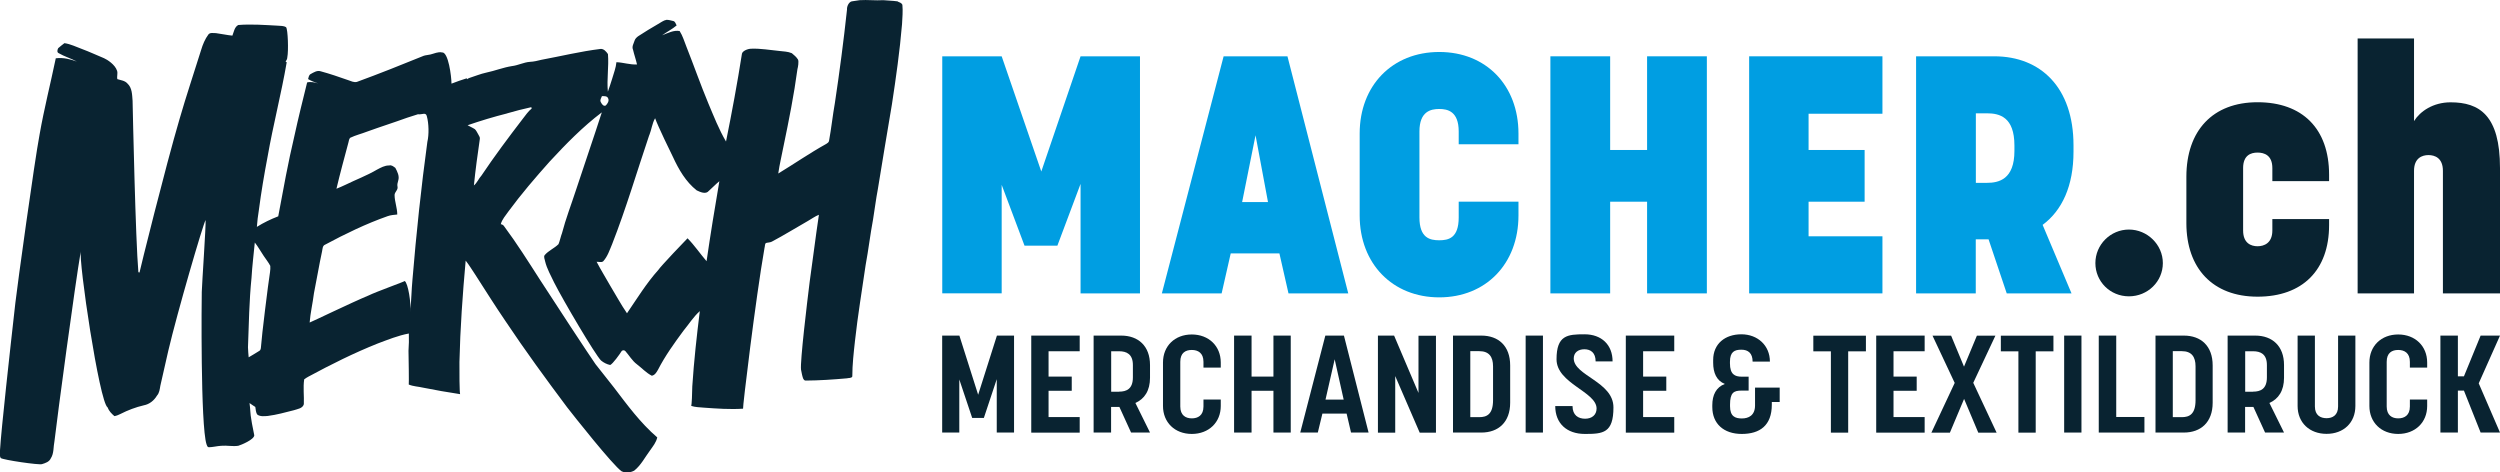 <svg xmlns="http://www.w3.org/2000/svg" id="Ebene_1" viewBox="0 0 2890.4 546.2"><defs><style>      .st0 {        fill: #092331;      }      .st1 {        fill: #009ee2;      }    </style></defs><g><g><path class="st0" d="M1089.4,388h19.8l21.7,68.4,21.7-68.4h19.8v112.1h-20v-61.7l-14.9,44.8h-13.5l-14.9-44.5v61.4h-19.8v-112.1h0Z"></path><path class="st0" d="M1192.3,388h56v18.1h-36v29.3h26.8v16.4h-26.8v30.4h36v18h-56v-112.1h0Z"></path><path class="st0" d="M1264.5,388h31.8c19.8,0,33.3,12.1,33.3,34v14.8c0,15-6.5,24.5-16.9,29.1l16.9,34.2h-21.9l-13.5-29.6h-9.6v29.6h-20.2v-112.1h0ZM1293.9,452.8c8.4,0,15.9-3,15.9-16.5v-14.3c0-12.7-7.5-15.9-15.9-15.9h-9.2v46.8h9.2Z"></path><path class="st0" d="M1344.6,469.3v-50.2c0-19.1,13.7-32.4,33.3-32.4s33.5,13.4,33.5,32.4v5.9h-20v-6.7c0-10.2-6.3-13.7-13.5-13.7s-13.3,3.3-13.3,13.7v51.7c0,10.2,6.3,13.7,13.3,13.7s13.5-3.3,13.5-13.7v-8.1h20v7.5c0,18.9-13.8,32.3-33.5,32.3s-33.3-13.4-33.3-32.3h0Z"></path><path class="st0" d="M1426.8,388h20.2v47.4h25.3v-47.4h20v112.1h-20v-48.3h-25.3v48.3h-20.2v-112.1h0Z"></path><path class="st0" d="M1532.3,388h21.5l28.5,112.1h-20.3l-5.1-21.9h-28l-5.3,21.9h-20.3l29-112.1h0ZM1553.5,462l-10.4-46.6-10.6,46.6h21Z"></path><path class="st0" d="M1593,388h18.8l28.2,66.3v-66.1h20.2v112h-18.8l-28.3-65.4v65.4h-20v-112.1h0Z"></path><path class="st0" d="M1679.9,388h32.8c19.6,0,33.3,11.8,33.3,34.5v43.1c0,22.6-13.7,34.5-33.3,34.5h-32.8v-112.1h0ZM1710.3,482.3c8.7,0,15.9-3.3,15.9-19.6v-39.1c0-11.1-4.6-17.6-15.9-17.6h-10.4v76.3h10.4Z"></path><path class="st0" d="M1763.9,388h20v112.1h-20v-112.1h0Z"></path><path class="st0" d="M1798.3,469.5h19.8c0,10.6,6.7,14.6,14.5,14.6s13.3-4.3,13.3-11.8c0-19.4-46.3-28.9-46.3-56.9s12.8-28.9,32.4-28.9,32.4,12.1,32.4,31.3h-19.6c0-9.9-5.6-14-13-14s-12.3,4-12.3,10.6c0,19.9,45.9,26.9,45.9,56.6s-12,30.7-33,30.7-34.3-12.2-34.3-32.3h0Z"></path><path class="st0" d="M1879.7,388h56v18.1h-36v29.3h26.8v16.4h-26.8v30.4h36v18h-56v-112.1h0Z"></path><path class="st0" d="M1979.7,470.7v-2.2c0-11.8,4.4-20.8,14.5-24.6-9.6-3.8-13.5-12.9-13.5-24.5v-3.2c0-18.8,13.8-29.7,32.6-29.7s33,12.9,33,31.6h-20c0-9.7-5.1-13.8-13-13.8s-13.2,2.4-13.2,14v1.8c0,12.7,5.6,15.4,13.7,15.4h7.9v16.1h-8.5c-8.7,0-13,2.4-13,16.2v1.9c0,11.8,6,14.1,13.7,14.1s15.2-3.5,15.2-15v-20.7h28.5v16.7h-9.1v3c0,24.3-14,33.9-34.8,33.9s-34-11.9-34-31h0Z"></path><path class="st0" d="M2116.8,406.2h-20.3v-18.1h60.8v18.1h-20.5v94h-20v-94Z"></path><path class="st0" d="M2169.2,388h56v18.1h-36v29.3h26.8v16.4h-26.8v30.4h36v18h-56v-112.1h0Z"></path><path class="st0" d="M2259.9,442.6l-25.6-54.5h21.5l14.9,35.8,14.9-35.8h21.4l-25.6,54.5,27,57.6h-21.2l-16.4-39-16.4,39h-21.4l27-57.6h0Z"></path><path class="st0" d="M2333.6,406.2h-20.3v-18.1h60.8v18.1h-20.5v94h-20v-94Z"></path><path class="st0" d="M2386.5,388h20v112.1h-20v-112.1h0Z"></path><path class="st0" d="M2426.5,388h20.2v94.1h32.6v18h-52.8v-112.1h0Z"></path><path class="st0" d="M2492.1,388h32.8c19.6,0,33.3,11.8,33.3,34.5v43.1c0,22.6-13.7,34.5-33.3,34.5h-32.8v-112.1h0ZM2522.5,482.3c8.7,0,15.9-3.3,15.9-19.6v-39.1c0-11.1-4.6-17.6-15.9-17.6h-10.4v76.3h10.4Z"></path><path class="st0" d="M2575.6,388h31.8c19.8,0,33.3,12.1,33.3,34v14.8c0,15-6.5,24.5-16.9,29.1l16.9,34.2h-21.9l-13.5-29.6h-9.6v29.6h-20.2v-112.1h0ZM2605,452.8c8.4,0,15.9-3,15.9-16.5v-14.3c0-12.7-7.5-15.9-15.9-15.9h-9.2v46.8h9.2Z"></path><path class="st0" d="M2656.4,469.3v-81.3h20v82c0,10.2,6.5,13.5,13.5,13.5s13.3-3.5,13.3-13.5v-82h20v81.3c0,19.6-13.8,32.3-33.3,32.3s-33.5-12.7-33.5-32.3h0Z"></path><path class="st0" d="M2739.4,469.3v-50.2c0-19.1,13.7-32.4,33.3-32.4s33.5,13.4,33.5,32.4v5.9h-20v-6.7c0-10.2-6.3-13.7-13.5-13.7s-13.3,3.3-13.3,13.7v51.7c0,10.2,6.3,13.7,13.3,13.7s13.5-3.3,13.5-13.7v-8.1h20v7.5c0,18.9-13.8,32.3-33.5,32.3s-33.3-13.4-33.3-32.3h0Z"></path><path class="st0" d="M2821.5,388h20.2v47.1h7l19.3-47.1h22.4l-24.6,55.2,24.6,56.9h-22.4l-19.3-48.5h-7v48.5h-20.2v-112.1h0Z"></path></g><g><path class="st1" d="M1089.4,339.2V65.1h68.7l45.8,133.2,45.4-133.2h68.7v274.1h-68.7v-126.6l-26.8,71.4h-38l-26.4-70.3v125.4h-68.7Z"></path><path class="st1" d="M1343.3,339.2l71.4-274.1h73.8l70.3,274.1h-69.1l-10.5-46.2h-56.3l-10.5,46.2h-69.1ZM1436.1,233.6h29.9l-14.4-77.2-15.5,77.2Z"></path><path class="st1" d="M1572,249.1v-94.7c0-55.5,37.7-94.3,92-94.3s91.6,38.8,91.6,94.3v12.4h-69.1v-14.8c0-23.3-12.8-26-22.5-26s-22.9,2.7-22.9,26v99.4c0,23.7,12,26.4,22.9,26.4s22.5-2.7,22.5-26.4v-18.2h69.1v15.9c0,55.9-37.7,94.7-91.6,94.7s-92-38.8-92-94.7Z"></path><path class="st1" d="M1792.5,339.2V65.1h69.1v108.3h42.7v-108.3h69.1v274.1h-69.1v-106h-42.7v106h-69.1Z"></path><path class="st1" d="M2022.3,339.2V65.1h154.1v66.4h-85.4v41.9h64.8v59.8h-64.8v40h85.4v66h-154.1Z"></path><path class="st1" d="M2215.3,339.2V65.1h90.4c54,0,91.6,36.5,91.6,102.9v7.4c0,39.6-13.2,67.9-35.7,84.6l33.4,79.2h-74.9l-21-62.5h-14.8v62.5h-69.1ZM2284.4,211.4h12.8c13.6,0,31.8-3.9,31.8-36.9v-6.2c0-33-17.1-37.3-31.8-37.3h-12.8v80.4h0Z"></path><g><path class="st0" d="M2422.6,304.2c0-21.4,17.5-38.8,38.8-38.8s39.2,17.5,39.2,38.8-17.5,38.4-39.2,38.4-38.8-17.1-38.8-38.4Z"></path><path class="st0" d="M2527.8,258v-53.6c0-53.2,30.3-86.2,82.3-86.2s82.7,30.7,82.7,83.8v7.4h-65.6v-15.1c0-14.8-9.3-17.9-17.1-17.9s-16.7,3.1-16.7,17.9v72.2c0,14.8,9.3,18.2,16.7,18.2s17.1-3.5,17.1-18.2v-13.2h65.6v7c0,52-30.7,82.7-82.7,82.7s-82.3-33-82.3-85h0Z"></path><path class="st0" d="M2725.8,339.2V44.5h65.2v95.5c7-11.3,22.1-21.7,42.3-21.7,33.4,0,57.1,15.1,57.1,76.1v144.8h-66v-141.7c0-14.8-9.3-18.2-16.7-18.2s-16.7,3.5-16.7,18.2v141.7h-65.2Z"></path></g></g></g><path class="st0" d="M985.3,1.5c3-.5,5.6-.8,8.6-1.3,9.1-.6,18.2.6,27.3,0,7.3.4,18.6,1.3,16.9,1.7,1.9.8,4.3,1.5,5.2,3.6.7,7.5,0,14.9-.4,22.4-2.6,31.1-7,62-11.7,92.8-5.7,32.7-10.8,65.5-16.3,98.2-2.2,11.5-3.6,23.2-5.5,34.8-3.3,17.5-5.3,35.2-8.6,52.8-4.2,29.2-9.1,58.3-12.3,87.6-1.5,13.7-3.1,27.4-3.1,41.2-1,2.2-4.4,1.5-6.2,2.1-15.8,1.4-31.7,2.5-47.6,2.6-1.7.2-2.6-1.5-3.2-2.8-1.1-3.2-1.6-6.6-2.3-9.9-1.1-9.8,7-77.4,10-101.4,3.7-25.8,6.8-51.8,10.7-77.6-4.6,1.8-8.5,4.8-12.8,7.2-13.9,7.9-27.5,16.4-41.7,23.9-2.2,1.1-4.6.9-6.9,1.6-1.3,1.5-.9,3.9-1.5,5.6-10.4,59.3-25.5,185.4-24.8,185.9-15.1,1-30.3-.1-45.4-1.2-4.9-.4-9.9-.5-14.5-2,.5-.6,1.2-15.8,1.2-22.6,1.9-29.1,5.1-58.1,8.7-87-7.4,6.6-12.7,15.2-19,22.8-10.6,14.4-21.1,28.9-29.3,44.9-1.7,2.9-3.6,6.4-7.2,7-6.5-3.3-11.4-8.8-17.2-13.2-5.5-4.1-8.9-10.2-13.4-15.3-1.3-1.4-3.7-1.2-4.6.5-1.8,3-9.8,14.2-12.9,15.6-3.9-.8-7.6-2.7-10.6-5.2-6.5-6.2-43.8-69.5-54.2-90.1-3.8-8.1-8.4-15.9-10.5-24.7-.3-2.2-1.9-4.9-.5-7,4.5-5.3,11.2-7.9,16-12.7,1.1-2.1,3.1-10.6,4-12.5,4.4-16.9,10.7-33.1,16.1-49.7,9.9-30.1,20.3-60.1,30-90.2-22.1,16.7-41.5,36.6-60.3,56.9-16.6,18.6-32.9,37.6-47.7,57.7-3.2,4.7-7.4,9.1-8.8,14.7,1.5.3,2.9.9,3.7,2.2,14.9,20,28.2,41.2,41.7,62.2,15.5,24.1,58.2,89.1,64.1,97.4,4,5.4,18.6,23.2,21.4,27.1,15.4,20.2,30.6,41,50,57.6-1.2,5.7-5,10.3-8.3,15-5.9,7.9-10.4,17.1-18.3,23.4-4.4,2.4-10,3-14.6.8-10.1-6.9-55.4-64.2-63-74-24.5-32.7-48.6-65.7-71.3-99.7-12-17.6-23.3-35.6-34.8-53.5-3.7-5.5-7.1-11.2-11.2-16.4-3.5,39-6.3,78-7.2,117.1-.2,10.2.1,36.5.8,37.3-14.3-2.1-28.6-4.7-42.8-7.5-5.5-1.3-11.3-1.4-16.6-3.6.3-.1-.1-32.4-.3-39.1.5-6.6.6-13.3.4-19.9-12.4,2.3-24.1,7.1-35.9,11.5-27.6,11-54.2,24.3-80.3,38.4-1.6.9-3.3,1.9-4.8,3.1-1.4,9.5,0,19.1-.4,28.7-1.3,5-7.5,5.6-11.6,7-9.9,2.5-19.8,5.3-30,6.6-3.9.3-8.5.9-12-1.4-2.1-2.5-1.9-6.1-2.5-9-2.3-1.4-4.5-3-6.7-4.5,1,6.3.8,12.8,2.1,19.1.8,6.1,2.4,12.1,3.4,18.2-.2,5-15.3,11.2-18.5,12.1-6.5,1-13.1-.6-19.7,0-4.9.3-9.6,1.6-14.4,1.7-1.7-.2-2.1-2-2.6-3.4-7.1-21.3-5.7-171.7-5.5-176.2.2-8.7,5-78,4.4-83.1-3.2,5.8-32.6,106.4-43.1,151.1-3,13.5-6.2,27-9.2,40.5-.7,4-1.1,8.3-3.9,11.4-3.3,5.6-8.7,10-15.2,11.2-9.4,2.2-18.4,5.6-27,10-2.2,1.1-4.5,2.1-7,2.5-3.3-2.8-6.4-6-7.9-10.1-9.5-6.1-33.8-169.6-30.9-181.1-7.1,41.7-26.8,188.5-30.5,220-1.4,6.7-.4,14.2-4.3,20.1-1.8,4-6.2,5.4-10.1,6.6-3,1.3-44.8-4.8-47.7-7-1.7-2.6-.8-6-.9-8.8,1.4-24.1,11.6-115.9,17.8-170.8,2.2-19.5,22-163,28-194.6,5.2-29.6,12.6-58.7,18.7-88,9.1-1.1,16.9,1.1,24.4,3.8-6.8-3.7-14.3-5.8-21-9.7-2.4-1-1.5-4.1-.6-5.8,2.2-2.1,4.8-3.8,7.2-5.8,7.2,1,13.7,4.4,20.4,6.8,8.6,3.2,16.9,7.1,25.4,10.6,3.6,1.6,12.8,7.3,15.1,14.6,1,3.1-.5,6.4.3,9.6,4,1.3,8.6,1.6,11.6,5,5.6,5.1,5.4,13.1,6,20,.3,14.7,3.4,160.2,6.7,198.2.3.1,1,.3,1.3.4.4-2.6,29.8-121.4,46.3-177.5,7.7-26.7,16.6-53.1,24.9-79.7,1.9-6.4,4.5-12.7,8.5-18.1,2.1-2.5,5.8-1.4,8.6-1.5,6.4.8,12.7,2.3,19.1,2.9,1.7-4.3,2.4-10,6.8-12.3,15.3-1.2,30.6,0,45.9.8,3.1.3,6.7,0,9.4,1.8,2.1,2.6,2.9,27.4,1.4,34.7,0,1.9-1,3.6-2,5.1.4.2.9.5,1.3.7-6.3,36.6-15.7,72.5-22.1,109.1-3.9,20.5-7.4,41.1-10.1,61.8-1,6.4-1.9,12.9-2.3,19.4,7.8-4.9,16.1-8.9,24.7-12.2,5.8-31.1,11.4-62.2,18.7-93,4.5-20.7,9.6-41.2,14.7-61.8,4.5-1.1,8.7,0,12.9,1.2-4-1.4-8.1-2.8-11.8-5.1.6-2.1.9-4.7,3-5.8,3.5-1.9,7.4-4.5,11.5-3.2,10.8,2.9,21.4,6.6,32,10.3,3.2,1.1,6.4,2.8,9.9,2,26-9.5,51.7-19.8,77.3-30.2,2.4-.8,4.2-.7,7.7-1.5,4.4-1,8.8-3.4,13.4-2.4,7.4-.9,11,28,11,36.1,5.8-2.3,11.7-4.3,17.7-6.2,0,.3.2.8.2,1.1,1-.6,2-1.3,3.1-1.6,6.4-2,12.5-4.6,19-6,10.1-2.1,19.7-6,29.9-7.6,7.1-.8,13.6-4.4,20.8-4.9,4.5-.2,9-1.3,13.4-2.4,22.7-4.2,45.1-9.7,68-12.5,3.9-.5,6.8,3,8.8,5.9,1.2,14.5-1.5,29-.1,43.5,1.8-5,3.4-10,5-15.1,1.8-6.3,4.3-12.4,4.9-19,8,.3,15.8,3.1,23.8,2.6-1.3-5.8-3.3-11.3-4.6-17-1.7-3.7.8-7.2,1.8-10.6.7-2.2,2.5-3.9,4.4-5.2,7.4-4.8,15-9.5,22.7-13.9,3.2-1.7,6.2-4.3,9.9-4.9,2.6,0,5.1.8,7.7,1.4,2.4.5,2.8,3.3,3.9,5.1-5.2,4.4-11.3,7.4-16.8,11.4,7-2.7,13.5-6.2,20.3-4.9,3.6,5.6,5.4,12.1,7.9,18.3,8.6,21.7,16.3,43.8,25.3,65.4,6.3,14.9,12.2,30.1,20.4,44,6.8-33.7,13.1-67.5,18.4-101.4.5-3.2,6.5-5.9,11-5.9,10.8-.4,21.5,1.6,32.3,2.6,4.8.6,9.8.6,14.4,2.6,2.6,2.1,5.3,4.4,7.1,7.3,1.2,2.1,0,9.1-.6,11-4,29.8-9.9,59.3-16,88.7-2,10.7-4.7,21.3-6.2,32.1,18.6-11.3,36.5-23.7,55.6-34.3,1.3-.8,2.8-1.8,3.1-3.4,2.7-14.6,4.2-29.4,6.8-44,5.4-35.9,10.1-71.8,14-107.9-.3-3.5,2-8.5,5.3-9.4h0ZM695.9,111.2c-.8,2.2-2.6,4.5-1.3,6.8,1,2,3,5.3,5.7,4,2.1-2,4.4-5.5,2.7-8.5-1.1-2.7-4.7-2.3-7-2.4h0ZM586.4,131.1c-15.5,3.9-30.7,8.5-45.8,13.7,2.8,1.6,5.8,2.8,8.5,4.6,1.7,1.7,2.6,3.9,3.8,5.9.7,1.6,2.2,3.2,1.9,5.1-2.6,18-5.1,35.9-6.9,54,3.8-3.1,5.5-7.9,8.8-11.5,15-22.4,31.2-44,47.6-65.4,3.3-4.1,6.2-8.7,10.4-12-.1-.6-.3-1.1-.4-1.6-9.4,2.1-18.7,4.4-27.8,7.1h0ZM470.7,136.1c-15.4,5.6-31,10.5-46.4,16.1-6.4,2.5-13.2,4.1-19.4,7.1-1.5,1.4-1.5,3.7-2.1,5.6-4.7,17.7-9.6,35.4-13.8,53.3,3.5-1.3,6.9-3,10.3-4.5,12.2-6,24.9-10.7,36.6-17.6,4.4-2.3,8.9-4.9,14-4.8,2.9-.8,5.1,1.3,7.2,2.8,2.3,4.4,5,9.5,3.3,14.7-.6,2.3-1.4,4.6-.8,7,.9,3.9-3.6,6.2-3.4,9.9.1,7.6,3.1,14.7,3.1,22.3-3.7.4-7.5.6-11.1,1.9-25,8.8-48.9,20.4-72.2,32.9-3.2,1.2-3,4.8-3.6,7.6-3.5,16.1-6.1,32.3-9.4,48.5-1.4,11.4-4.1,22.6-5,34,2.8-1,48-22.9,68.4-31.4,8.3-4.1,41.2-15.9,41.5-16.6,3.8,2.1,7.8,26.1,6.3,36,1.4-12.6,1.5-25.3,2.7-37.9,4.4-53.1,10-106.2,17.2-159,2-8.3,1.7-21.4-.6-29.6-1.1-5.1-5.6-1.6-10.3-2.3-4.1,1.3-8.4,2.7-12.5,4h0ZM750.6,156.3c-14.2,42-26.7,84.7-42.9,126-2.9,6.8-5.2,14.2-10.3,19.8-2.1,1.7-5.1.4-7.6.6,4.9,9.4,10.5,18.4,15.7,27.6,6.5,10.6,12.3,21.6,19.4,31.9,11.6-17,22.5-34.8,36.3-50.2,1.8-3.2,32.6-35.6,33.7-36.5,8.1,8.2,14.5,17.8,22,26.5,4.5-30.9,9.5-61.7,14.8-92.5-4.3,3.5-8,7.5-12.2,11.2-3.5,4.4-10,1.3-14-.6-12.6-9.9-20.8-24.2-27.4-38.5-2.1-4.1-17.5-35.8-20.7-44.9-3.5,6.1-4.1,13.2-6.7,19.6h0ZM294.6,280.3c-1.3,13.6-3,27.1-3.8,40.8-2.7,26.7-3.1,53.6-4.1,80.4.1,3.9.5,7.7.8,11.6,4.2-2.5,8.4-4.9,12.4-7.5,2.1-1.3,1.7-4.3,2-6.3.4-8.5,8.2-72,10.3-84.8.3-2.4.5-4.8.3-7.1-2.1-4.1-5.1-7.7-7.6-11.5-3.5-5.1-6.4-10.6-10.3-15.5h0Z"></path></svg>